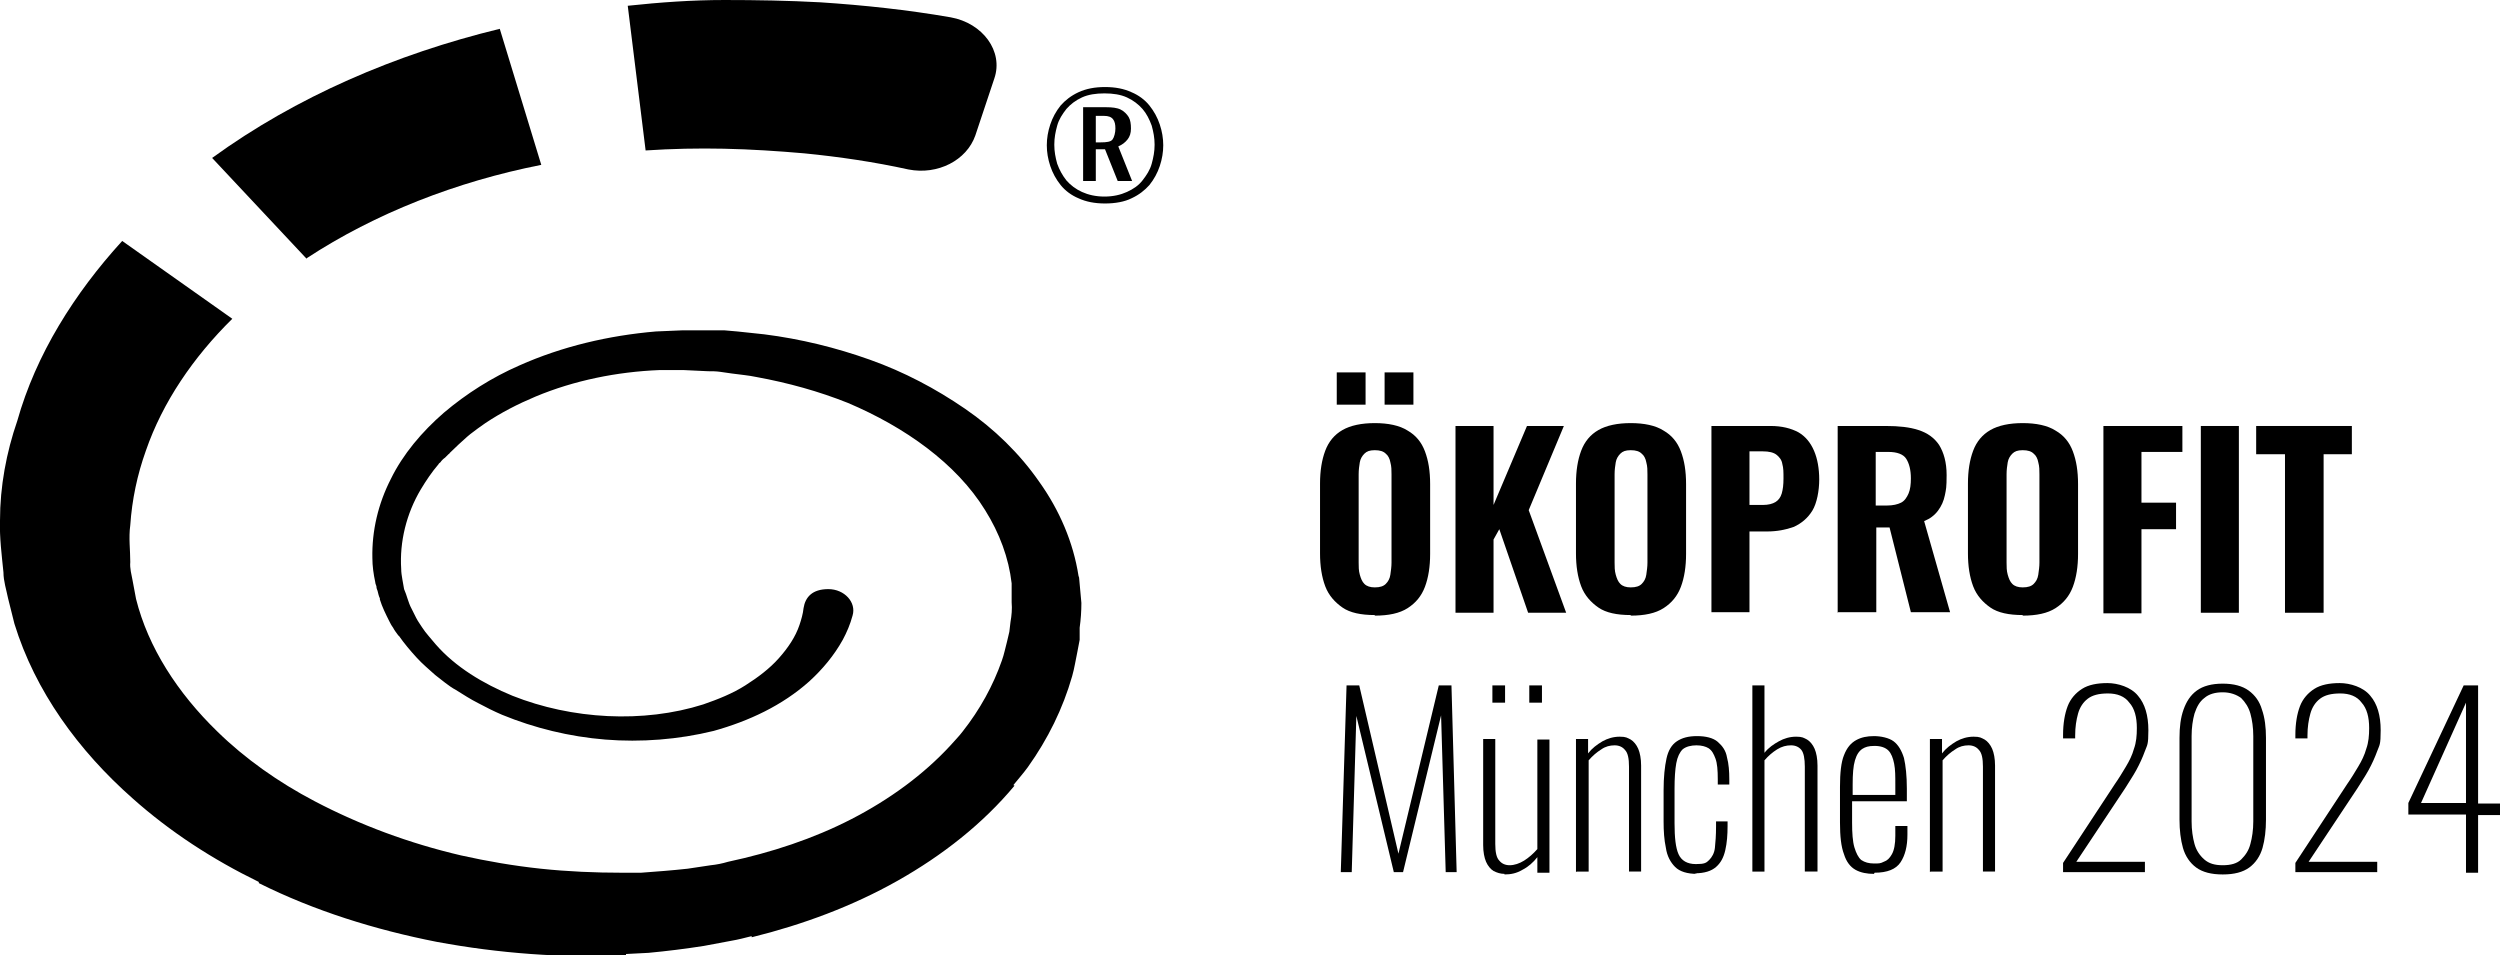 <?xml version="1.0" encoding="UTF-8"?>
<svg id="Ebene_1" xmlns="http://www.w3.org/2000/svg" version="1.1" viewBox="0 0 433.7 165.7">
  <!-- Generator: Adobe Illustrator 29.1.0, SVG Export Plug-In . SVG Version: 2.1.0 Build 142)  -->
  <path d="M125.6,25.8c4.7.1,9.3.4,13.9.8,6.1.6,12.2,1.5,18.1,2.8,5.1,1,10.1-1.6,11.6-5.9l3.3-9.9c1.6-4.7-2-9.6-7.6-10.6-7.5-1.3-15-2.1-22.6-2.6-5.5-.3-11.1-.4-16.6-.4-5.6,0-11.2.4-16.8,1l3.1,25.1c4.5-.3,9.1-.4,13.7-.3"/>
  <path d="M53.2,44.8c11.9-7.8,26-13.3,40.7-16.2l-7.2-23.6c-18.1,4.4-35.3,11.8-49.9,22.4h0s16.4,17.5,16.4,17.5h0ZM53.2,44.8"/>
  <path d="M187.1,99.9c-.9-5.8-3.3-11.4-6.8-16.3-3.4-4.9-7.8-9.2-12.9-12.7-5.1-3.5-10.6-6.4-16.5-8.5-5.9-2.1-12-3.6-18.3-4.4-1.6-.2-3.1-.3-4.7-.5l-2.3-.2c-.8,0-1.6,0-2.4,0h-4.7c0,0-4.7.2-4.7.2-8.2.7-16.3,2.6-23.7,5.9h0c-4.8,2.1-9.2,4.9-13.1,8.2-3.8,3.3-7.1,7.2-9.2,11.5-2.2,4.3-3.3,9-3.2,13.7,0,1.4.2,2.8.5,4.2,0,.2.1.4.2.7,0,.3.1.6.2.8.1.4.2.9.4,1.3,0,0,0,.1,0,.2.4,1.3,1,2.5,1.6,3.7.2.4.4.8.7,1.2.2.4.5.8.8,1.2,0,0,.1.2.2.2h0c.9,1.3,2,2.6,3.1,3.8,1,1.1,2.1,2,3.2,3,1.2.9,2.3,1.9,3.6,2.6,1.3.8,2.5,1.6,3.9,2.3,1.3.7,2.7,1.4,4.1,2,5.6,2.3,11.7,3.8,17.9,4.3,6.2.5,12.7,0,18.8-1.5,6.1-1.7,11.9-4.4,16.6-8.6,2.3-2.1,4.3-4.5,5.8-7.2.7-1.3,1.3-2.7,1.7-4.2.7-2.3-1.4-4.6-4.2-4.6s-4,1.4-4.3,3.3c-.1,1-.4,2-.7,2.9-.7,2.1-2,4-3.6,5.8-1.6,1.8-3.6,3.3-5.8,4.7-2.2,1.4-4.7,2.4-7.3,3.3-10.4,3.3-22.8,2.6-33.1-1.5-5.1-2.1-9.9-5-13.3-8.9-.8-1-1.7-1.9-2.4-3-.3-.5-.7-1-1-1.6l-.8-1.6c-.6-1.1-.8-2.3-1.3-3.4l-.3-1.7c-.1-.6-.2-1.2-.2-1.8-.3-4.7.9-9.6,3.4-13.8.9-1.5,1.9-3,3.1-4.4,0-.1.2-.2.3-.3.2-.3.5-.6.8-.8.2-.2.4-.4.6-.6,0,0,.2-.1.2-.2,1-1,2-1.9,3-2.8.2-.2.4-.3.6-.5.8-.6,1.7-1.3,2.6-1.9,0,0,0,0,0,0,2.7-1.8,5.6-3.3,8.7-4.6,6.7-2.8,14.1-4.3,21.5-4.6h4.2c0,0,4.2.2,4.2.2.7,0,1.4,0,2.1.1l2.1.3c1.4.2,2.8.3,4.2.6,5.5,1,10.9,2.5,15.9,4.5,9.9,4.2,18.8,10.5,23.8,18.6,2.5,4,4.1,8.3,4.6,12.7v3.3c.1,1.1,0,2.3-.2,3.4l-.2,1.7-.4,1.7c-.3,1.1-.5,2.2-.9,3.3-1.5,4.3-3.8,8.5-6.8,12.3-.6.8-1.4,1.6-2.1,2.4h0s0,0,0,0c-4.7,5.1-10.6,9.4-17.2,12.8-6.6,3.4-13.9,5.8-21.4,7.4h0c-1,.3-2,.5-3,.6l-4,.6c-2.7.3-5.4.5-8.1.7h-3.3c0,0,0,0,0,0-4.6,0-9.4-.2-14.1-.7-4.7-.5-9.3-1.3-13.8-2.3-9-2.1-17.6-5.3-25.4-9.4h0c-6.3-3.3-12.1-7.4-16.9-12.1-6.9-6.7-12-14.6-14.1-23l-.6-3.2c-.2-1.1-.5-2.1-.4-3.2,0-2.1-.3-4.2,0-6.4.3-4.4,1.2-8.7,2.7-12.9,2.9-8.4,8.2-16.2,15-22.9l-19.1-13.5c-4.2,4.6-7.9,9.5-11,14.7-3.1,5.2-5.6,10.8-7.2,16.5C1.1,78.5,0,84.4,0,90.3c-.1,2.9.3,6,.6,9,0,1.5.5,3,.8,4.5l1.1,4.4c3.6,11.7,11.1,22,20.5,30.3,6.5,5.8,13.9,10.6,21.9,14.5v.2c9.6,4.8,20.2,8.1,30.9,10.2,5.4,1,10.8,1.7,16.3,2.1,5.5.4,10.9.5,16.5.2v-.2s3.9-.2,3.9-.2c3.2-.3,6.4-.7,9.6-1.2l4.8-.9c1.2-.2,2.3-.5,3.5-.8v.2c8.9-2.2,17.5-5.4,25.3-9.8,7.8-4.4,14.8-9.9,20.3-16.5h0s-.2-.1-.2-.1c.8-1,1.7-2,2.5-3.1,3.5-4.9,6.1-10.2,7.7-15.8.4-1.4.6-2.8.9-4.2l.4-2.1v-2.1c.2-1.4.3-2.9.3-4.3l-.4-4.4ZM187.1,99.9"/>
  <path d="M196.3,34.4c1.3-.6,2.3-1.4,3.1-2.3.8-1,1.4-2.1,1.8-3.3.4-1.2.6-2.4.6-3.6s-.2-2.4-.6-3.6c-.4-1.2-1-2.3-1.8-3.3-.8-1-1.9-1.8-3.1-2.3-1.3-.6-2.8-.9-4.6-.9s-3.3.3-4.6.9c-1.3.6-2.3,1.4-3.1,2.3-.8,1-1.4,2.1-1.8,3.3-.4,1.2-.6,2.4-.6,3.6s.2,2.4.6,3.6c.4,1.2,1,2.3,1.8,3.3.8,1,1.9,1.8,3.1,2.3,1.3.6,2.8.9,4.6.9s3.4-.3,4.6-.9h0ZM187.7,33.3c-1.1-.5-2-1.2-2.7-2-.7-.9-1.2-1.8-1.6-2.9-.3-1.1-.5-2.1-.5-3.3s.2-2.2.5-3.3c.3-1.1.9-2,1.6-2.9.7-.8,1.6-1.5,2.7-2,1.1-.5,2.4-.7,3.9-.7s2.8.2,3.9.7c1.1.5,2,1.2,2.7,2,.7.8,1.2,1.8,1.6,2.9.3,1.1.5,2.1.5,3.3s-.2,2.2-.5,3.3c-.3,1.1-.9,2-1.6,2.9-.7.9-1.6,1.5-2.7,2-1.1.5-2.4.8-3.9.8s-2.8-.3-3.9-.8h0ZM190.1,31.4v-5.5h1.6l2.2,5.5h2.5l-2.4-6c.7-.3,1.2-.7,1.6-1.2.4-.5.6-1.1.6-1.9s-.1-1.5-.4-2c-.3-.5-.8-1-1.4-1.3-.6-.3-1.5-.4-2.5-.4h-4v12.8h2.4ZM190.1,20.1h1.4c.8,0,1.3.2,1.6.6.3.4.4.9.4,1.6s-.2,1.5-.5,1.9c-.3.4-1,.5-2.1.5h-.8v-4.6h0Z"/>
  <g>
    <path d="M238.5,106.7c-2.4,0-4.3-.4-5.6-1.3s-2.4-2.1-3-3.7c-.6-1.6-.9-3.5-.9-5.7v-12.1c0-2.2.3-4.1.9-5.7.6-1.6,1.6-2.8,3-3.6,1.4-.8,3.3-1.2,5.6-1.2s4.3.4,5.7,1.3c1.4.8,2.4,2,3,3.6.6,1.6.9,3.4.9,5.7v12.1c0,2.2-.3,4.1-.9,5.7-.6,1.6-1.6,2.8-3,3.7-1.4.9-3.3,1.3-5.7,1.3ZM231.9,70.2v-5.6h5v5.6h-5ZM238.5,101.9c.9,0,1.5-.2,1.9-.6.4-.4.7-.9.8-1.6.1-.7.2-1.4.2-2.1v-15.3c0-.7,0-1.4-.2-2.1-.1-.6-.4-1.2-.8-1.5-.4-.4-1-.6-1.9-.6s-1.4.2-1.8.6c-.4.4-.7.9-.8,1.5-.1.6-.2,1.3-.2,2.1v15.3c0,.7,0,1.4.2,2.1s.4,1.2.8,1.6c.4.4,1,.6,1.8.6ZM240.2,70.2v-5.6h5v5.6h-5Z"/>
    <path d="M252.5,106.3v-32.4h6.6v13.7l5.8-13.7h6.4l-6.1,14.6,6.5,17.8h-6.6l-5-14.5-1,1.8v12.7h-6.6Z"/>
    <path d="M282.9,106.7c-2.4,0-4.3-.4-5.6-1.3s-2.4-2.1-3-3.7c-.6-1.6-.9-3.5-.9-5.7v-12.1c0-2.2.3-4.1.9-5.7.6-1.6,1.6-2.8,3-3.6,1.4-.8,3.3-1.2,5.6-1.2s4.3.4,5.7,1.3c1.4.8,2.4,2,3,3.6.6,1.6.9,3.4.9,5.7v12.1c0,2.2-.3,4.1-.9,5.7-.6,1.6-1.6,2.8-3,3.7-1.4.9-3.3,1.3-5.7,1.3ZM282.9,101.9c.9,0,1.5-.2,1.9-.6.4-.4.7-.9.8-1.6.1-.7.2-1.4.2-2.1v-15.3c0-.7,0-1.4-.2-2.1-.1-.6-.4-1.2-.8-1.5-.4-.4-1-.6-1.9-.6s-1.4.2-1.8.6c-.4.4-.7.9-.8,1.5-.1.6-.2,1.3-.2,2.1v15.3c0,.7,0,1.4.2,2.1s.4,1.2.8,1.6c.4.4,1,.6,1.8.6Z"/>
    <path d="M296.9,106.3v-32.4h10.3c1.9,0,3.5.4,4.8,1.1,1.2.7,2.1,1.8,2.7,3.2.6,1.4.9,3.1.9,5s-.4,4.1-1.2,5.4c-.8,1.3-1.9,2.2-3.2,2.8-1.4.5-2.9.8-4.7.8h-3v14h-6.6ZM303.5,87.6h2.3c1,0,1.7-.2,2.2-.5.5-.3.9-.8,1.1-1.5s.3-1.5.3-2.6,0-1.8-.2-2.5c-.1-.7-.5-1.2-1-1.6-.5-.4-1.3-.6-2.4-.6h-2.3v9.1Z"/>
    <path d="M318.8,106.3v-32.4h8.4c2.2,0,4.1.2,5.6.7,1.6.5,2.8,1.4,3.6,2.6.8,1.3,1.3,3,1.3,5.2s-.1,2.5-.3,3.5c-.2,1-.6,1.9-1.2,2.7-.6.8-1.4,1.4-2.4,1.8l4.5,15.8h-6.8l-3.7-14.7h-2.3v14.7h-6.6ZM325.4,87.7h1.9c1.1,0,1.9-.2,2.5-.5.6-.3,1-.9,1.3-1.6.3-.7.4-1.6.4-2.6,0-1.5-.3-2.6-.8-3.4-.5-.8-1.6-1.2-3.1-1.2h-2.2v9.3Z"/>
    <path d="M350.9,106.7c-2.4,0-4.3-.4-5.6-1.3s-2.4-2.1-3-3.7c-.6-1.6-.9-3.5-.9-5.7v-12.1c0-2.2.3-4.1.9-5.7.6-1.6,1.6-2.8,3-3.6,1.4-.8,3.3-1.2,5.6-1.2s4.3.4,5.7,1.3c1.4.8,2.4,2,3,3.6.6,1.6.9,3.4.9,5.7v12.1c0,2.2-.3,4.1-.9,5.7-.6,1.6-1.6,2.8-3,3.7-1.4.9-3.3,1.3-5.7,1.3ZM350.9,101.9c.9,0,1.5-.2,1.9-.6.4-.4.7-.9.8-1.6.1-.7.2-1.4.2-2.1v-15.3c0-.7,0-1.4-.2-2.1-.1-.6-.4-1.2-.8-1.5-.4-.4-1-.6-1.9-.6s-1.4.2-1.8.6c-.4.4-.7.9-.8,1.5-.1.6-.2,1.3-.2,2.1v15.3c0,.7,0,1.4.2,2.1s.4,1.2.8,1.6c.4.4,1,.6,1.8.6Z"/>
    <path d="M364.9,106.3v-32.4h13.7v4.5h-7.1v8.8h6v4.6h-6v14.6h-6.6Z"/>
    <path d="M381.8,106.3v-32.4h6.6v32.4h-6.6Z"/>
    <path d="M396.4,106.3v-27.5h-5v-4.9h16.6v4.9h-4.9v27.5h-6.6Z"/>
  </g>
  <g>
    <path d="M232.6,151.3l1-32.4h2.2l6.8,29.2,7-29.2h2.2l.9,32.4h-1.9l-.8-27.2-6.6,27.2h-1.6l-6.5-27.1-.8,27.1h-1.9Z"/>
    <path d="M261,151.6c-.7,0-1.3-.2-1.9-.5-.5-.3-1-.9-1.3-1.6-.3-.7-.5-1.7-.5-2.9v-18.4h2.1v18.2c0,1.4.2,2.4.7,2.9.4.5,1,.8,1.8.8s1.7-.3,2.5-.8c.8-.5,1.6-1.2,2.3-2v-19h2.1v23.1h-2.1v-2.7c-.7.9-1.6,1.7-2.6,2.2-1,.6-2,.8-3.1.8ZM258.9,121.9v-3h2.2v3h-2.2ZM265.3,121.9v-3h2.2v3h-2.2Z"/>
    <path d="M273.4,151.3v-23.1h2.1v2.5c.7-.9,1.5-1.5,2.5-2.1.9-.5,1.9-.8,3-.8s1.3.2,1.9.5c.5.3,1,.9,1.3,1.6s.5,1.7.5,2.9v18.4h-2.1v-18.2c0-1.4-.2-2.4-.7-2.9-.4-.5-1-.8-1.8-.8s-1.6.2-2.3.7c-.8.5-1.5,1.1-2.2,1.9v19.3h-2.1Z"/>
    <path d="M294.4,151.6c-1.7,0-3-.4-3.8-1.2-.8-.8-1.4-1.9-1.6-3.3-.3-1.4-.4-2.9-.4-4.6v-5.4c0-2.3.2-4.1.5-5.5.3-1.4.9-2.4,1.8-3,.9-.6,2-.9,3.5-.9s2.8.3,3.6,1,1.4,1.5,1.6,2.7c.3,1.1.4,2.4.4,3.8v.9h-2v-.9c0-1.6-.1-2.8-.4-3.6-.3-.8-.6-1.4-1.2-1.8-.5-.3-1.2-.5-2.1-.5s-1.8.2-2.4.7c-.5.5-.9,1.3-1.1,2.4-.2,1.1-.3,2.6-.3,4.4v6c0,2.5.2,4.3.7,5.4.5,1.1,1.5,1.7,3,1.7s1.8-.2,2.3-.7c.5-.5.9-1.2,1-2.1s.2-2.2.2-3.7v-.9h2v.8c0,1.5-.1,2.9-.4,4.2s-.8,2.2-1.6,2.9c-.8.7-2,1.1-3.7,1.1Z"/>
    <path d="M304,151.3v-32.4h2.1v11.7c.7-.9,1.6-1.5,2.5-2s1.9-.8,3-.8,1.3.2,1.9.5c.5.3,1,.9,1.3,1.6s.5,1.7.5,2.9v18.4h-2.2v-18.2c0-1.4-.2-2.4-.6-2.9-.4-.5-1-.8-1.8-.8s-1.6.2-2.4.7c-.8.5-1.5,1.1-2.2,1.9v19.3h-2.1Z"/>
    <path d="M325.1,151.6c-1.2,0-2.3-.2-3.2-.7-.9-.5-1.6-1.4-2-2.7-.5-1.3-.7-3.1-.7-5.5v-6.2c0-2.4.2-4.3.7-5.5.5-1.3,1.2-2.1,2.1-2.6.9-.5,1.9-.7,3.1-.7s2.6.3,3.4.9c.8.6,1.4,1.6,1.8,2.9.3,1.3.5,3.1.5,5.3v2.2h-9.5v3.7c0,1.8.1,3.3.4,4.3.3,1,.7,1.8,1.2,2.2.6.4,1.3.6,2.2.6s1.1,0,1.7-.3c.6-.2,1-.6,1.4-1.3.4-.7.6-1.8.6-3.2v-1.7h2.1v1.5c0,2-.4,3.6-1.2,4.8-.8,1.2-2.3,1.8-4.5,1.8ZM321.4,137.9h7.4v-1.8c0-1.4,0-2.6-.2-3.6s-.5-1.8-1-2.3c-.5-.5-1.3-.8-2.4-.8s-1.6.2-2.1.5c-.6.4-1,1-1.3,2-.3,1-.4,2.4-.4,4.2v1.8Z"/>
    <path d="M334.8,151.3v-23.1h2.1v2.5c.7-.9,1.5-1.5,2.5-2.1.9-.5,1.9-.8,3-.8s1.3.2,1.9.5c.5.3,1,.9,1.3,1.6s.5,1.7.5,2.9v18.4h-2.1v-18.2c0-1.4-.2-2.4-.7-2.9-.4-.5-1-.8-1.8-.8s-1.6.2-2.3.7c-.8.5-1.5,1.1-2.2,1.9v19.3h-2.1Z"/>
    <path d="M357.9,151.3v-1.6l9-13.7c.7-1,1.3-2,1.9-3,.6-1,1.1-2,1.4-3.1.4-1.1.5-2.3.5-3.6,0-1.9-.4-3.4-1.3-4.4-.8-1.1-2.1-1.6-3.7-1.6s-2.7.3-3.5.9c-.8.6-1.4,1.5-1.7,2.6-.3,1.1-.5,2.3-.5,3.8v.5h-2.1v-.6c0-2,.3-3.7.8-5,.5-1.3,1.4-2.3,2.5-3,1.1-.7,2.6-1,4.4-1s4.1.7,5.3,2.2c1.2,1.4,1.8,3.4,1.8,6s-.2,2.5-.6,3.6c-.4,1.1-.9,2.2-1.5,3.3-.6,1.1-1.3,2.1-1.9,3.1l-8.5,12.8h11.9v1.8h-14.3Z"/>
    <path d="M385.6,151.7c-2,0-3.5-.4-4.6-1.2s-1.9-2-2.3-3.4c-.4-1.4-.6-3.1-.6-4.9v-14.2c0-1.9.2-3.5.7-4.9.5-1.4,1.2-2.5,2.3-3.3,1.1-.8,2.6-1.2,4.5-1.2s3.4.4,4.5,1.2c1.1.8,1.9,1.9,2.3,3.3.5,1.4.7,3.1.7,4.9v14.2c0,1.8-.2,3.5-.6,4.9-.4,1.4-1.2,2.6-2.3,3.4-1.1.8-2.6,1.2-4.6,1.2ZM385.6,150.1c1.4,0,2.5-.3,3.2-1s1.3-1.5,1.6-2.7c.3-1.1.5-2.4.5-3.9v-14.8c0-1.5-.2-2.8-.5-3.9-.3-1.1-.9-2-1.6-2.7-.8-.6-1.9-1-3.2-1s-2.4.3-3.2,1c-.8.6-1.3,1.5-1.7,2.7-.3,1.1-.5,2.4-.5,3.9v14.8c0,1.5.2,2.8.5,3.9.3,1.1.9,2,1.7,2.7s1.8,1,3.2,1Z"/>
    <path d="M398.2,151.3v-1.6l9-13.7c.7-1,1.3-2,1.9-3,.6-1,1.1-2,1.4-3.1.4-1.1.5-2.3.5-3.6,0-1.9-.4-3.4-1.3-4.4-.8-1.1-2.1-1.6-3.7-1.6s-2.7.3-3.5.9c-.8.6-1.4,1.5-1.7,2.6-.3,1.1-.5,2.3-.5,3.8v.5h-2.1v-.6c0-2,.3-3.7.8-5,.5-1.3,1.4-2.3,2.5-3,1.1-.7,2.6-1,4.4-1s4.1.7,5.3,2.2c1.2,1.4,1.8,3.4,1.8,6s-.2,2.5-.6,3.6c-.4,1.1-.9,2.2-1.5,3.3-.6,1.1-1.3,2.1-1.9,3.1l-8.5,12.8h11.9v1.8h-14.3Z"/>
    <path d="M427.8,151.3v-10h-10v-2l9.6-20.4h2.5v20.5h3.8v2h-3.8v10h-2.1ZM420,139.3h7.8v-17.4l-7.8,17.4Z"/>
  </g>
</svg>